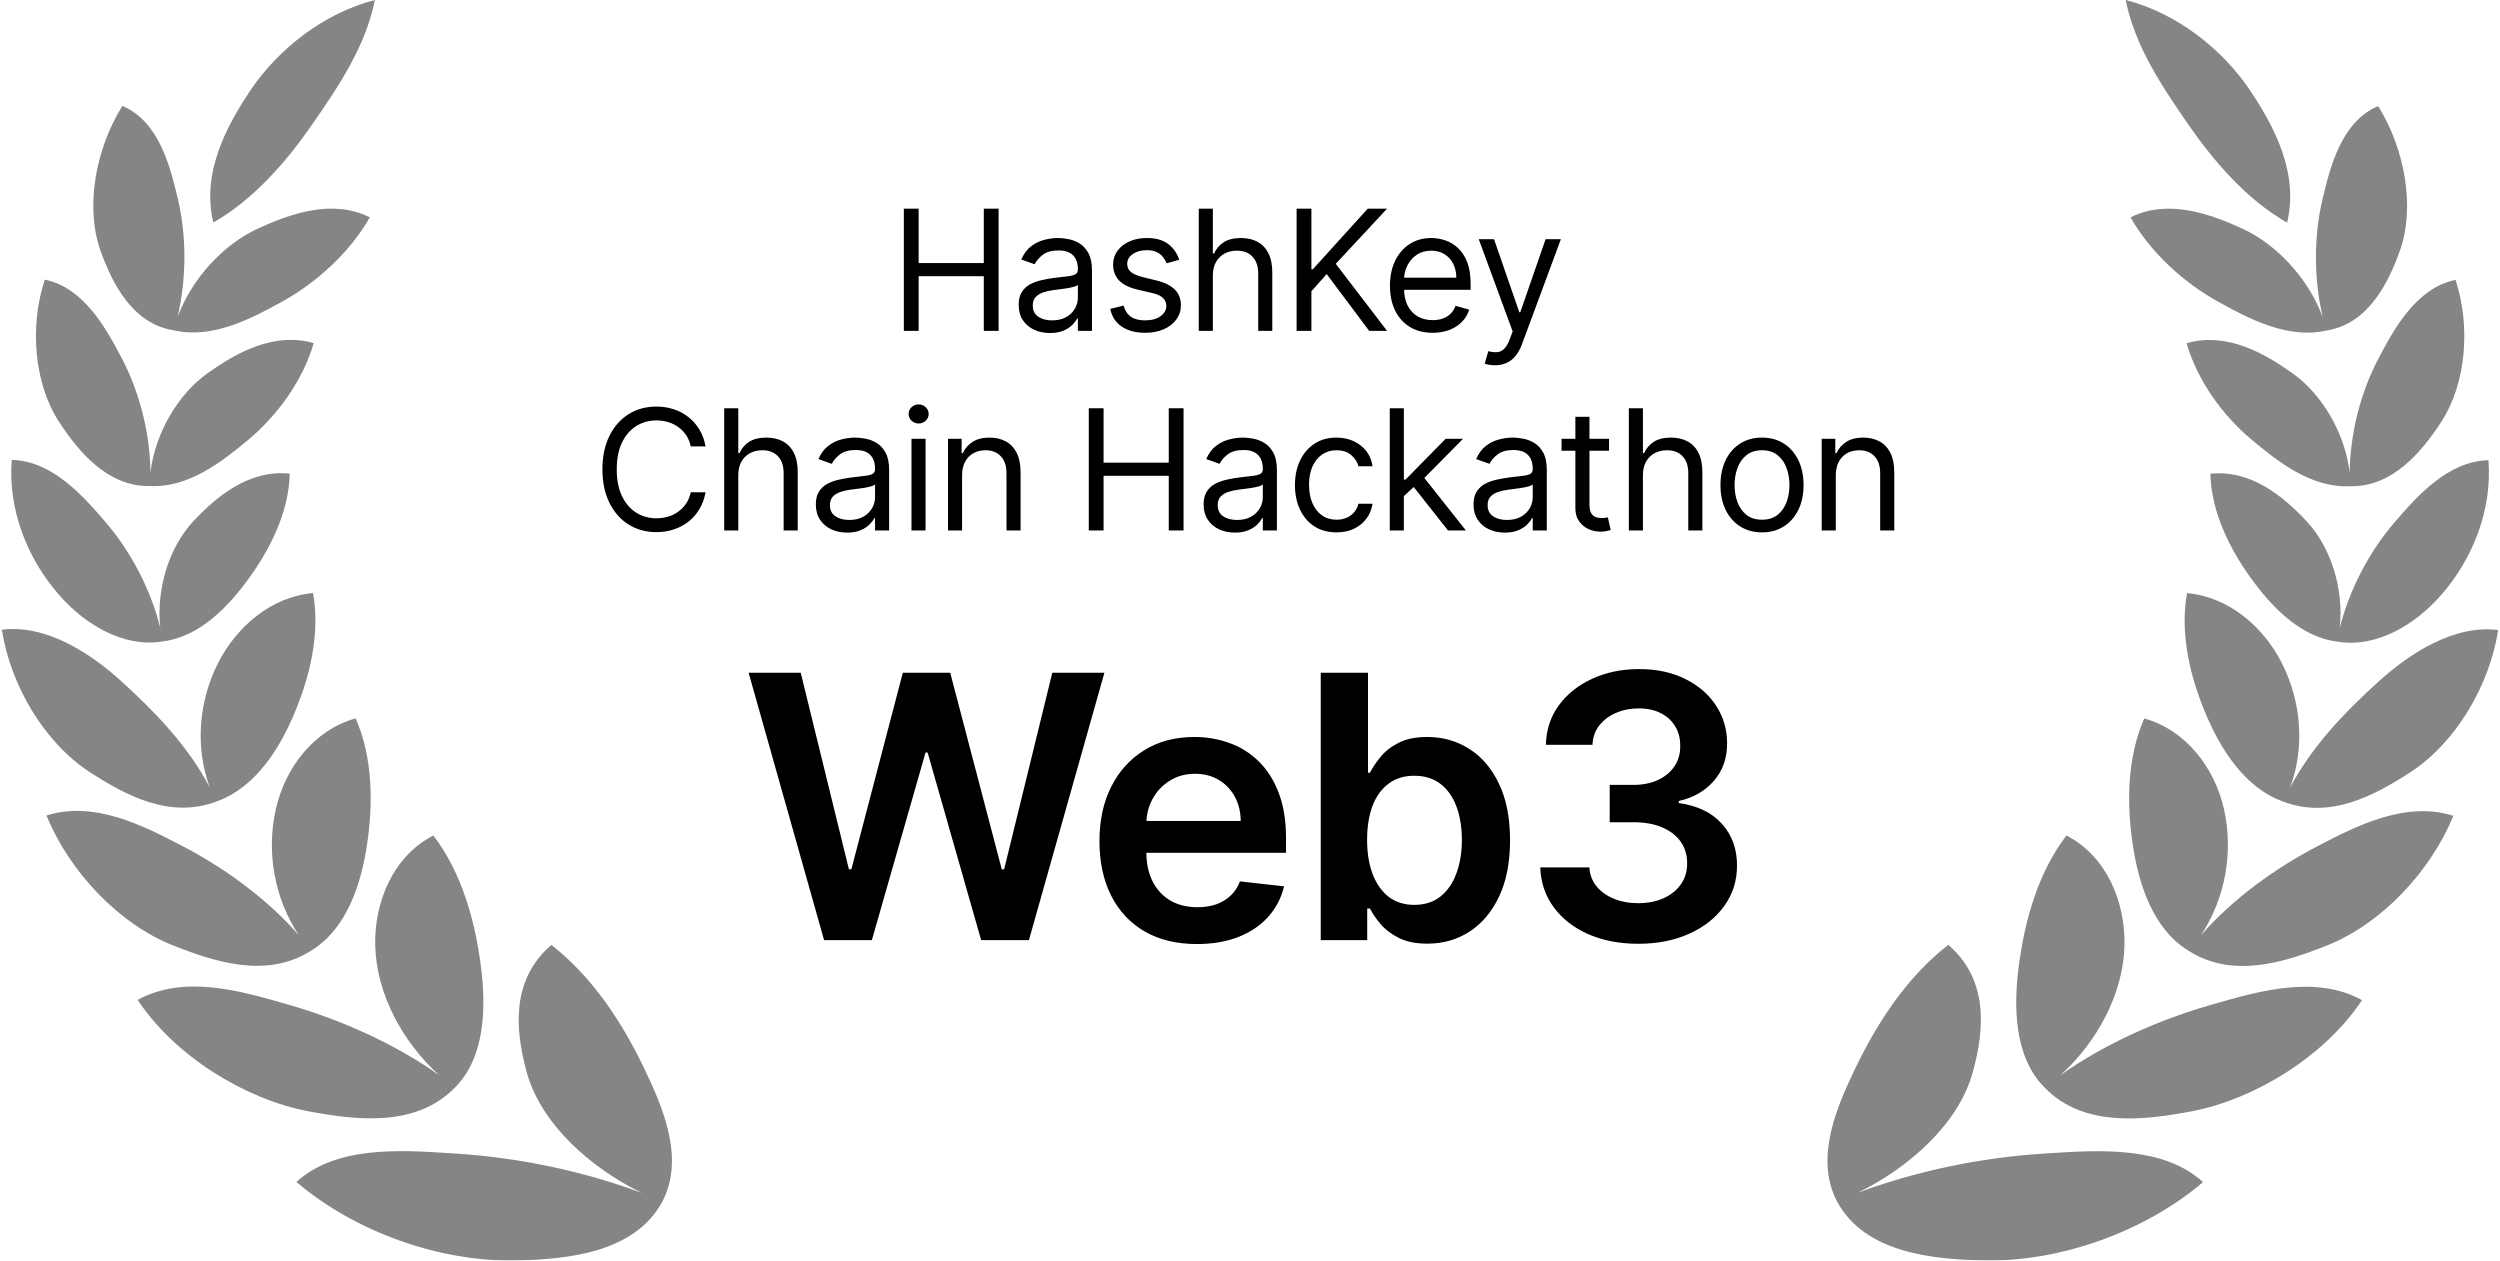 <?xml version="1.0" encoding="UTF-8"?> <svg xmlns="http://www.w3.org/2000/svg" width="238" height="120" viewBox="0 0 238 120" fill="none"><g opacity="0.48"><path d="M20.307 21.186C19.192 16.502 21.471 12.134 23.846 8.594C26.459 4.697 30.82 1.242 35.691 0C34.806 4.419 32.227 8.23 29.745 11.814C27.279 15.374 24.17 18.98 20.307 21.186Z" fill="black"></path><path d="M16.907 30.171C17.778 26.461 17.759 22.401 16.93 18.922C16.2 15.864 15.139 11.542 11.647 10.084C9.108 14.155 8.088 19.7 9.567 23.855C10.637 26.861 12.561 30.834 16.551 31.449C20.212 32.293 23.914 30.34 26.837 28.728C30.088 26.935 33.273 24.084 35.208 20.693C31.658 18.901 27.616 20.355 24.576 21.748C21.298 23.25 18.287 26.473 16.907 30.171Z" fill="black"></path><path d="M5.633 40.18C7.433 42.926 10.219 46.367 14.281 46.269C17.975 46.453 21.166 43.932 23.68 41.828C26.386 39.562 28.829 36.249 29.861 32.666C26.083 31.567 22.465 33.603 19.768 35.524C16.951 37.53 14.785 41.201 14.32 44.97C14.285 41.194 13.263 37.294 11.615 34.151C10.108 31.279 8.009 27.396 4.263 26.62C2.788 31.09 3.258 36.558 5.633 40.18Z" fill="black"></path><path d="M15.485 61.063C11.715 61.694 8.038 59.385 5.65 56.667C2.575 53.169 0.745 48.477 1.118 43.779C4.991 43.877 7.925 47.225 10.092 49.757C12.428 52.483 14.341 56.07 15.258 59.771C14.855 56.083 16.093 52.101 18.391 49.64C20.61 47.265 23.717 44.676 27.584 45.092C27.501 48.831 25.626 52.394 23.693 55.062C21.891 57.549 19.115 60.624 15.485 61.063Z" fill="black"></path><path d="M8.522 73.488C11.994 75.749 16.205 77.986 20.631 76.293C24.261 75.008 26.57 71.354 27.99 67.999C29.494 64.445 30.498 60.346 29.803 56.456C25.813 56.81 22.505 59.665 20.747 63.149C18.91 66.792 18.558 71.128 19.969 74.948C17.884 71.018 14.835 67.839 11.605 64.901C8.669 62.231 4.44 59.418 0.18 59.947C0.99 65.214 4.204 70.677 8.522 73.488Z" fill="black"></path><path d="M29.573 90.531C32.99 88.488 34.365 84.19 34.927 80.507C35.533 76.535 35.507 72.155 33.857 68.387C29.893 69.494 27.172 73.062 26.274 76.97C25.324 81.098 26.125 85.499 28.434 89.014C25.365 85.493 21.284 82.585 17.372 80.546C13.594 78.577 8.959 76.201 4.422 77.636C6.61 82.976 11.29 87.947 16.477 90.004C20.494 91.596 25.381 93.171 29.573 90.531Z" fill="black"></path><path d="M45.773 91.913C46.274 95.746 46.26 100.609 43.284 103.56C39.564 107.367 33.808 106.632 29.368 105.795C23.407 104.669 16.698 100.604 13.102 95.191C17.494 92.773 22.865 94.32 27.213 95.572L27.461 95.643C32.315 97.04 37.487 99.289 41.813 102.362C38.361 99.243 35.846 94.664 35.722 90.05C35.612 85.922 37.403 81.507 41.258 79.54C43.95 83.072 45.21 87.607 45.773 91.913Z" fill="black"></path><path d="M63.044 114.415C65.236 110.242 63.064 105.345 61.333 101.726C59.287 97.447 56.492 93.086 52.491 89.954C48.65 93.265 49.015 98.002 50.157 102.119C51.515 107.014 56.223 111.187 61.099 113.565C55.452 111.459 49.286 110.195 43.419 109.822L42.824 109.784C38.111 109.477 31.975 109.077 28.219 112.526C33.898 117.354 41.964 120.139 49.073 119.995C53.837 119.898 60.374 119.334 63.044 114.415Z" fill="black"></path></g><path d="M86.045 31.5V19.864H87.454V25.046H93.658V19.864H95.067V31.5H93.658V26.296H87.454V31.5H86.045ZM99.955 31.704C99.402 31.704 98.9 31.6 98.449 31.392C97.998 31.18 97.64 30.875 97.375 30.477C97.11 30.076 96.978 29.591 96.978 29.023C96.978 28.523 97.076 28.117 97.273 27.807C97.47 27.492 97.733 27.246 98.063 27.068C98.392 26.89 98.756 26.758 99.154 26.671C99.555 26.579 99.959 26.508 100.364 26.454C100.894 26.386 101.324 26.335 101.654 26.301C101.987 26.263 102.229 26.201 102.381 26.114C102.536 26.026 102.614 25.875 102.614 25.659V25.614C102.614 25.053 102.461 24.617 102.154 24.307C101.851 23.996 101.39 23.841 100.773 23.841C100.133 23.841 99.631 23.981 99.267 24.261C98.904 24.542 98.648 24.841 98.5 25.159L97.228 24.704C97.455 24.174 97.758 23.761 98.137 23.466C98.519 23.167 98.936 22.958 99.387 22.841C99.841 22.72 100.288 22.659 100.728 22.659C101.008 22.659 101.33 22.693 101.693 22.761C102.061 22.826 102.415 22.96 102.756 23.165C103.101 23.369 103.387 23.678 103.614 24.091C103.841 24.504 103.955 25.057 103.955 25.75V31.5H102.614V30.318H102.546C102.455 30.508 102.303 30.71 102.091 30.926C101.879 31.142 101.597 31.326 101.245 31.477C100.892 31.629 100.462 31.704 99.955 31.704ZM100.159 30.5C100.69 30.5 101.137 30.396 101.5 30.188C101.868 29.979 102.144 29.71 102.33 29.381C102.519 29.051 102.614 28.704 102.614 28.341V27.114C102.557 27.182 102.432 27.244 102.239 27.301C102.05 27.354 101.83 27.401 101.58 27.443C101.334 27.481 101.093 27.515 100.858 27.546C100.627 27.572 100.44 27.595 100.296 27.614C99.947 27.659 99.621 27.733 99.319 27.835C99.019 27.934 98.777 28.083 98.591 28.284C98.409 28.481 98.319 28.75 98.319 29.091C98.319 29.557 98.491 29.909 98.835 30.148C99.184 30.383 99.625 30.5 100.159 30.5ZM112.264 24.727L111.06 25.068C110.984 24.867 110.872 24.672 110.724 24.483C110.58 24.29 110.383 24.131 110.133 24.006C109.883 23.881 109.563 23.818 109.173 23.818C108.639 23.818 108.194 23.941 107.838 24.188C107.486 24.43 107.31 24.739 107.31 25.114C107.31 25.447 107.431 25.71 107.673 25.903C107.916 26.097 108.294 26.258 108.81 26.386L110.105 26.704C110.885 26.894 111.467 27.184 111.849 27.574C112.232 27.96 112.423 28.458 112.423 29.068C112.423 29.568 112.279 30.015 111.991 30.409C111.707 30.803 111.31 31.114 110.798 31.341C110.287 31.568 109.692 31.682 109.014 31.682C108.124 31.682 107.387 31.489 106.804 31.102C106.221 30.716 105.851 30.151 105.696 29.409L106.969 29.091C107.09 29.561 107.319 29.913 107.656 30.148C107.997 30.383 108.442 30.5 108.991 30.5C109.616 30.5 110.113 30.367 110.48 30.102C110.851 29.833 111.037 29.511 111.037 29.136C111.037 28.833 110.931 28.579 110.719 28.375C110.507 28.167 110.181 28.011 109.741 27.909L108.287 27.568C107.488 27.379 106.9 27.085 106.525 26.688C106.154 26.286 105.969 25.784 105.969 25.182C105.969 24.689 106.107 24.254 106.383 23.875C106.664 23.496 107.044 23.199 107.525 22.983C108.01 22.767 108.56 22.659 109.173 22.659C110.037 22.659 110.715 22.849 111.207 23.227C111.703 23.606 112.056 24.106 112.264 24.727ZM115.463 26.25V31.5H114.122V19.864H115.463V24.136H115.576C115.781 23.686 116.088 23.328 116.497 23.062C116.91 22.794 117.459 22.659 118.144 22.659C118.739 22.659 119.26 22.778 119.707 23.017C120.154 23.252 120.5 23.614 120.747 24.102C120.997 24.587 121.122 25.204 121.122 25.954V31.5H119.781V26.046C119.781 25.352 119.601 24.816 119.241 24.438C118.885 24.055 118.391 23.864 117.758 23.864C117.319 23.864 116.925 23.956 116.576 24.142C116.231 24.328 115.959 24.599 115.758 24.954C115.561 25.311 115.463 25.742 115.463 26.25ZM123.437 31.5V19.864H124.846V25.636H124.982L130.209 19.864H132.05L127.164 25.114L132.05 31.5H130.346L126.3 26.091L124.846 27.727V31.5H123.437ZM136.391 31.682C135.55 31.682 134.824 31.496 134.215 31.125C133.609 30.75 133.141 30.227 132.811 29.557C132.485 28.883 132.323 28.099 132.323 27.204C132.323 26.311 132.485 25.523 132.811 24.841C133.141 24.155 133.599 23.621 134.186 23.239C134.777 22.852 135.467 22.659 136.254 22.659C136.709 22.659 137.158 22.735 137.601 22.886C138.044 23.038 138.448 23.284 138.811 23.625C139.175 23.962 139.465 24.409 139.681 24.966C139.896 25.523 140.004 26.208 140.004 27.023V27.591H133.277V26.432H138.641C138.641 25.939 138.542 25.5 138.345 25.114C138.152 24.727 137.876 24.422 137.516 24.199C137.16 23.975 136.739 23.864 136.254 23.864C135.72 23.864 135.258 23.996 134.868 24.261C134.482 24.523 134.184 24.864 133.976 25.284C133.768 25.704 133.663 26.155 133.663 26.636V27.409C133.663 28.068 133.777 28.627 134.004 29.085C134.235 29.54 134.556 29.886 134.965 30.125C135.374 30.36 135.849 30.477 136.391 30.477C136.743 30.477 137.061 30.428 137.345 30.329C137.633 30.227 137.881 30.076 138.09 29.875C138.298 29.671 138.459 29.417 138.573 29.114L139.868 29.477C139.732 29.917 139.502 30.303 139.181 30.636C138.859 30.966 138.461 31.224 137.987 31.409C137.514 31.591 136.982 31.682 136.391 31.682ZM142.322 34.773C142.095 34.773 141.892 34.754 141.714 34.716C141.536 34.682 141.413 34.648 141.345 34.614L141.686 33.432C142.012 33.515 142.299 33.545 142.549 33.523C142.799 33.5 143.021 33.388 143.214 33.188C143.411 32.99 143.591 32.67 143.754 32.227L144.004 31.546L140.777 22.773H142.231L144.64 29.727H144.731L147.14 22.773H148.595L144.89 32.773C144.724 33.224 144.517 33.597 144.271 33.892C144.025 34.191 143.739 34.413 143.413 34.557C143.091 34.701 142.727 34.773 142.322 34.773ZM67.169 42.5H65.76C65.677 42.095 65.531 41.739 65.322 41.432C65.118 41.125 64.868 40.867 64.572 40.659C64.281 40.447 63.957 40.288 63.601 40.182C63.245 40.076 62.873 40.023 62.487 40.023C61.783 40.023 61.144 40.201 60.572 40.557C60.004 40.913 59.552 41.438 59.214 42.131C58.881 42.824 58.714 43.674 58.714 44.682C58.714 45.689 58.881 46.54 59.214 47.233C59.552 47.926 60.004 48.451 60.572 48.807C61.144 49.163 61.783 49.341 62.487 49.341C62.873 49.341 63.245 49.288 63.601 49.182C63.957 49.076 64.281 48.919 64.572 48.71C64.868 48.498 65.118 48.239 65.322 47.932C65.531 47.621 65.677 47.265 65.76 46.864H67.169C67.063 47.458 66.87 47.99 66.589 48.46C66.309 48.93 65.961 49.33 65.544 49.659C65.127 49.985 64.659 50.233 64.141 50.403C63.625 50.574 63.074 50.659 62.487 50.659C61.495 50.659 60.612 50.417 59.839 49.932C59.067 49.447 58.459 48.758 58.016 47.864C57.572 46.97 57.351 45.909 57.351 44.682C57.351 43.455 57.572 42.394 58.016 41.5C58.459 40.606 59.067 39.917 59.839 39.432C60.612 38.947 61.495 38.705 62.487 38.705C63.074 38.705 63.625 38.79 64.141 38.96C64.659 39.131 65.127 39.381 65.544 39.71C65.961 40.036 66.309 40.434 66.589 40.903C66.87 41.369 67.063 41.901 67.169 42.5ZM70.285 45.25V50.5H68.944V38.864H70.285V43.136H70.399C70.603 42.686 70.91 42.328 71.319 42.062C71.732 41.794 72.281 41.659 72.967 41.659C73.562 41.659 74.082 41.778 74.529 42.017C74.976 42.252 75.323 42.614 75.569 43.102C75.819 43.587 75.944 44.205 75.944 44.955V50.5H74.603V45.045C74.603 44.352 74.423 43.816 74.064 43.438C73.707 43.055 73.213 42.864 72.581 42.864C72.141 42.864 71.747 42.956 71.399 43.142C71.054 43.328 70.781 43.599 70.581 43.955C70.383 44.311 70.285 44.742 70.285 45.25ZM80.645 50.705C80.092 50.705 79.591 50.6 79.14 50.392C78.689 50.18 78.331 49.875 78.066 49.477C77.801 49.076 77.668 48.591 77.668 48.023C77.668 47.523 77.767 47.117 77.964 46.807C78.161 46.492 78.424 46.246 78.753 46.068C79.083 45.89 79.447 45.758 79.844 45.67C80.246 45.58 80.649 45.508 81.055 45.455C81.585 45.386 82.015 45.335 82.344 45.301C82.678 45.263 82.92 45.201 83.072 45.114C83.227 45.026 83.305 44.875 83.305 44.659V44.614C83.305 44.053 83.151 43.617 82.844 43.307C82.541 42.996 82.081 42.841 81.464 42.841C80.823 42.841 80.322 42.981 79.958 43.261C79.594 43.542 79.339 43.841 79.191 44.159L77.918 43.705C78.145 43.174 78.448 42.761 78.827 42.466C79.21 42.167 79.626 41.958 80.077 41.841C80.532 41.72 80.979 41.659 81.418 41.659C81.698 41.659 82.02 41.693 82.384 41.761C82.751 41.826 83.106 41.96 83.447 42.165C83.791 42.369 84.077 42.678 84.305 43.091C84.532 43.504 84.645 44.057 84.645 44.75V50.5H83.305V49.318H83.236C83.145 49.508 82.994 49.71 82.782 49.926C82.57 50.142 82.287 50.326 81.935 50.477C81.583 50.629 81.153 50.705 80.645 50.705ZM80.85 49.5C81.38 49.5 81.827 49.396 82.191 49.188C82.558 48.979 82.835 48.71 83.02 48.381C83.21 48.051 83.305 47.705 83.305 47.341V46.114C83.248 46.182 83.123 46.244 82.93 46.301C82.74 46.354 82.52 46.401 82.27 46.443C82.024 46.481 81.784 46.515 81.549 46.545C81.318 46.572 81.13 46.595 80.986 46.614C80.638 46.659 80.312 46.733 80.009 46.835C79.71 46.934 79.467 47.083 79.282 47.284C79.1 47.481 79.009 47.75 79.009 48.091C79.009 48.557 79.181 48.909 79.526 49.148C79.875 49.383 80.316 49.5 80.85 49.5ZM86.773 50.5V41.773H88.114V50.5H86.773ZM87.455 40.318C87.193 40.318 86.968 40.229 86.779 40.051C86.593 39.873 86.5 39.659 86.5 39.409C86.5 39.159 86.593 38.945 86.779 38.767C86.968 38.589 87.193 38.5 87.455 38.5C87.716 38.5 87.94 38.589 88.125 38.767C88.315 38.945 88.409 39.159 88.409 39.409C88.409 39.659 88.315 39.873 88.125 40.051C87.94 40.229 87.716 40.318 87.455 40.318ZM91.591 45.25V50.5H90.25V41.773H91.545V43.136H91.659C91.863 42.693 92.174 42.337 92.591 42.068C93.007 41.795 93.545 41.659 94.204 41.659C94.795 41.659 95.312 41.78 95.755 42.023C96.199 42.261 96.543 42.625 96.79 43.114C97.036 43.599 97.159 44.212 97.159 44.955V50.5H95.818V45.045C95.818 44.36 95.64 43.826 95.284 43.443C94.928 43.057 94.439 42.864 93.818 42.864C93.39 42.864 93.007 42.956 92.67 43.142C92.337 43.328 92.074 43.599 91.88 43.955C91.687 44.311 91.591 44.742 91.591 45.25ZM103.651 50.5V38.864H105.06V44.045H111.265V38.864H112.674V50.5H111.265V45.295H105.06V50.5H103.651ZM117.561 50.705C117.008 50.705 116.506 50.6 116.055 50.392C115.605 50.18 115.247 49.875 114.982 49.477C114.716 49.076 114.584 48.591 114.584 48.023C114.584 47.523 114.682 47.117 114.879 46.807C115.076 46.492 115.339 46.246 115.669 46.068C115.999 45.89 116.362 45.758 116.76 45.67C117.161 45.58 117.565 45.508 117.97 45.455C118.5 45.386 118.93 45.335 119.26 45.301C119.593 45.263 119.836 45.201 119.987 45.114C120.143 45.026 120.22 44.875 120.22 44.659V44.614C120.22 44.053 120.067 43.617 119.76 43.307C119.457 42.996 118.997 42.841 118.379 42.841C117.739 42.841 117.237 42.981 116.874 43.261C116.51 43.542 116.254 43.841 116.107 44.159L114.834 43.705C115.061 43.174 115.364 42.761 115.743 42.466C116.125 42.167 116.542 41.958 116.993 41.841C117.447 41.72 117.894 41.659 118.334 41.659C118.614 41.659 118.936 41.693 119.3 41.761C119.667 41.826 120.021 41.96 120.362 42.165C120.707 42.369 120.993 42.678 121.22 43.091C121.447 43.504 121.561 44.057 121.561 44.75V50.5H120.22V49.318H120.152C120.061 49.508 119.91 49.71 119.697 49.926C119.485 50.142 119.203 50.326 118.851 50.477C118.499 50.629 118.069 50.705 117.561 50.705ZM117.766 49.5C118.296 49.5 118.743 49.396 119.107 49.188C119.474 48.979 119.75 48.71 119.936 48.381C120.125 48.051 120.22 47.705 120.22 47.341V46.114C120.163 46.182 120.038 46.244 119.845 46.301C119.656 46.354 119.436 46.401 119.186 46.443C118.94 46.481 118.699 46.515 118.464 46.545C118.233 46.572 118.046 46.595 117.902 46.614C117.554 46.659 117.228 46.733 116.925 46.835C116.625 46.934 116.383 47.083 116.197 47.284C116.016 47.481 115.925 47.75 115.925 48.091C115.925 48.557 116.097 48.909 116.442 49.148C116.79 49.383 117.232 49.5 117.766 49.5ZM127.234 50.682C126.416 50.682 125.711 50.489 125.12 50.102C124.529 49.716 124.075 49.184 123.757 48.506C123.439 47.828 123.279 47.053 123.279 46.182C123.279 45.295 123.442 44.513 123.768 43.835C124.098 43.153 124.556 42.621 125.143 42.239C125.734 41.852 126.423 41.659 127.211 41.659C127.825 41.659 128.378 41.773 128.87 42C129.363 42.227 129.766 42.545 130.081 42.955C130.395 43.364 130.59 43.841 130.666 44.386H129.325C129.223 43.989 128.995 43.636 128.643 43.33C128.295 43.019 127.825 42.864 127.234 42.864C126.711 42.864 126.253 43 125.859 43.273C125.469 43.542 125.164 43.922 124.944 44.415C124.728 44.903 124.62 45.477 124.62 46.136C124.62 46.811 124.726 47.398 124.939 47.898C125.154 48.398 125.457 48.786 125.848 49.062C126.242 49.339 126.704 49.477 127.234 49.477C127.582 49.477 127.899 49.417 128.183 49.295C128.467 49.174 128.707 49 128.904 48.773C129.101 48.545 129.242 48.273 129.325 47.955H130.666C130.59 48.47 130.403 48.934 130.103 49.347C129.808 49.756 129.416 50.081 128.927 50.324C128.442 50.562 127.878 50.682 127.234 50.682ZM133.556 47.318L133.533 45.659H133.806L137.624 41.773H139.283L135.215 45.886H135.101L133.556 47.318ZM132.306 50.5V38.864H133.647V50.5H132.306ZM137.851 50.5L134.442 46.182L135.397 45.25L139.556 50.5H137.851ZM143.257 50.705C142.704 50.705 142.202 50.6 141.752 50.392C141.301 50.18 140.943 49.875 140.678 49.477C140.413 49.076 140.28 48.591 140.28 48.023C140.28 47.523 140.379 47.117 140.576 46.807C140.772 46.492 141.036 46.246 141.365 46.068C141.695 45.89 142.058 45.758 142.456 45.67C142.858 45.58 143.261 45.508 143.666 45.455C144.197 45.386 144.627 45.335 144.956 45.301C145.29 45.263 145.532 45.201 145.683 45.114C145.839 45.026 145.916 44.875 145.916 44.659V44.614C145.916 44.053 145.763 43.617 145.456 43.307C145.153 42.996 144.693 42.841 144.076 42.841C143.435 42.841 142.933 42.981 142.57 43.261C142.206 43.542 141.951 43.841 141.803 44.159L140.53 43.705C140.757 43.174 141.06 42.761 141.439 42.466C141.822 42.167 142.238 41.958 142.689 41.841C143.144 41.72 143.591 41.659 144.03 41.659C144.31 41.659 144.632 41.693 144.996 41.761C145.363 41.826 145.718 41.96 146.058 42.165C146.403 42.369 146.689 42.678 146.916 43.091C147.144 43.504 147.257 44.057 147.257 44.75V50.5H145.916V49.318H145.848C145.757 49.508 145.606 49.71 145.394 49.926C145.182 50.142 144.899 50.326 144.547 50.477C144.195 50.629 143.765 50.705 143.257 50.705ZM143.462 49.5C143.992 49.5 144.439 49.396 144.803 49.188C145.17 48.979 145.447 48.71 145.632 48.381C145.822 48.051 145.916 47.705 145.916 47.341V46.114C145.86 46.182 145.735 46.244 145.541 46.301C145.352 46.354 145.132 46.401 144.882 46.443C144.636 46.481 144.396 46.515 144.161 46.545C143.93 46.572 143.742 46.595 143.598 46.614C143.25 46.659 142.924 46.733 142.621 46.835C142.322 46.934 142.079 47.083 141.894 47.284C141.712 47.481 141.621 47.75 141.621 48.091C141.621 48.557 141.793 48.909 142.138 49.148C142.487 49.383 142.928 49.5 143.462 49.5ZM153.18 41.773V42.909H148.658V41.773H153.18ZM149.976 39.682H151.317V48C151.317 48.379 151.372 48.663 151.481 48.852C151.595 49.038 151.739 49.163 151.913 49.227C152.091 49.288 152.279 49.318 152.476 49.318C152.623 49.318 152.745 49.311 152.839 49.295C152.934 49.276 153.01 49.261 153.067 49.25L153.339 50.455C153.248 50.489 153.122 50.523 152.959 50.557C152.796 50.595 152.589 50.614 152.339 50.614C151.961 50.614 151.589 50.532 151.226 50.369C150.866 50.206 150.567 49.958 150.328 49.625C150.093 49.292 149.976 48.871 149.976 48.364V39.682ZM156.406 45.25V50.5H155.065V38.864H156.406V43.136H156.519C156.724 42.686 157.031 42.328 157.44 42.062C157.853 41.794 158.402 41.659 159.088 41.659C159.682 41.659 160.203 41.778 160.65 42.017C161.097 42.252 161.444 42.614 161.69 43.102C161.94 43.587 162.065 44.205 162.065 44.955V50.5H160.724V45.045C160.724 44.352 160.544 43.816 160.184 43.438C159.828 43.055 159.334 42.864 158.701 42.864C158.262 42.864 157.868 42.956 157.519 43.142C157.175 43.328 156.902 43.599 156.701 43.955C156.504 44.311 156.406 44.742 156.406 45.25ZM167.743 50.682C166.955 50.682 166.264 50.494 165.669 50.119C165.079 49.744 164.616 49.22 164.283 48.545C163.954 47.871 163.789 47.083 163.789 46.182C163.789 45.273 163.954 44.479 164.283 43.801C164.616 43.123 165.079 42.597 165.669 42.222C166.264 41.847 166.955 41.659 167.743 41.659C168.531 41.659 169.221 41.847 169.812 42.222C170.406 42.597 170.868 43.123 171.198 43.801C171.531 44.479 171.698 45.273 171.698 46.182C171.698 47.083 171.531 47.871 171.198 48.545C170.868 49.22 170.406 49.744 169.812 50.119C169.221 50.494 168.531 50.682 167.743 50.682ZM167.743 49.477C168.342 49.477 168.834 49.324 169.221 49.017C169.607 48.71 169.893 48.307 170.079 47.807C170.264 47.307 170.357 46.765 170.357 46.182C170.357 45.599 170.264 45.055 170.079 44.551C169.893 44.047 169.607 43.64 169.221 43.33C168.834 43.019 168.342 42.864 167.743 42.864C167.145 42.864 166.652 43.019 166.266 43.33C165.88 43.64 165.594 44.047 165.408 44.551C165.223 45.055 165.13 45.599 165.13 46.182C165.13 46.765 165.223 47.307 165.408 47.807C165.594 48.307 165.88 48.71 166.266 49.017C166.652 49.324 167.145 49.477 167.743 49.477ZM174.766 45.25V50.5H173.425V41.773H174.72V43.136H174.834C175.038 42.693 175.349 42.337 175.766 42.068C176.182 41.795 176.72 41.659 177.379 41.659C177.97 41.659 178.487 41.78 178.93 42.023C179.374 42.261 179.718 42.625 179.965 43.114C180.211 43.599 180.334 44.212 180.334 44.955V50.5H178.993V45.045C178.993 44.36 178.815 43.826 178.459 43.443C178.103 43.057 177.614 42.864 176.993 42.864C176.565 42.864 176.182 42.956 175.845 43.142C175.512 43.328 175.249 43.599 175.055 43.955C174.862 44.311 174.766 44.742 174.766 45.25Z" fill="black"></path><path d="M78.453 89.5L71.269 64.046H76.228L80.815 82.751H81.051L85.948 64.046H90.46L95.369 82.763H95.593L100.179 64.046H105.138L97.954 89.5H93.405L88.309 71.64H88.111L83.002 89.5H78.453ZM113.94 89.873C112.026 89.873 110.373 89.475 108.981 88.68C107.597 87.876 106.532 86.741 105.787 85.274C105.041 83.799 104.668 82.063 104.668 80.066C104.668 78.103 105.041 76.379 105.787 74.896C106.541 73.404 107.593 72.244 108.944 71.416C110.294 70.579 111.881 70.16 113.704 70.16C114.881 70.16 115.991 70.351 117.035 70.732C118.087 71.105 119.015 71.685 119.819 72.472C120.631 73.26 121.269 74.262 121.733 75.48C122.197 76.69 122.429 78.132 122.429 79.805V81.185H106.781V78.152H118.116C118.108 77.291 117.922 76.524 117.557 75.853C117.192 75.174 116.683 74.639 116.028 74.25C115.382 73.86 114.628 73.665 113.766 73.665C112.846 73.665 112.039 73.889 111.342 74.337C110.646 74.776 110.104 75.356 109.714 76.077C109.333 76.789 109.138 77.572 109.13 78.426V81.073C109.13 82.183 109.333 83.136 109.739 83.932C110.145 84.719 110.713 85.324 111.442 85.746C112.171 86.161 113.025 86.368 114.002 86.368C114.657 86.368 115.249 86.277 115.78 86.094C116.31 85.904 116.77 85.626 117.159 85.262C117.549 84.897 117.843 84.445 118.042 83.907L122.243 84.379C121.978 85.49 121.472 86.459 120.726 87.288C119.989 88.108 119.044 88.746 117.893 89.202C116.741 89.649 115.423 89.873 113.94 89.873ZM125.734 89.5V64.046H130.234V73.566H130.42C130.652 73.102 130.979 72.609 131.402 72.087C131.825 71.557 132.396 71.105 133.117 70.732C133.838 70.351 134.758 70.16 135.876 70.16C137.351 70.16 138.681 70.537 139.866 71.291C141.059 72.037 142.004 73.144 142.7 74.61C143.404 76.068 143.756 77.858 143.756 79.979C143.756 82.076 143.413 83.857 142.725 85.324C142.037 86.79 141.101 87.909 139.916 88.68C138.731 89.45 137.389 89.836 135.889 89.836C134.795 89.836 133.888 89.653 133.167 89.289C132.446 88.924 131.866 88.485 131.427 87.971C130.996 87.449 130.66 86.956 130.42 86.492H130.159V89.5H125.734ZM130.147 79.954C130.147 81.189 130.321 82.27 130.669 83.198C131.025 84.126 131.535 84.852 132.197 85.374C132.869 85.887 133.681 86.144 134.634 86.144C135.628 86.144 136.461 85.879 137.132 85.349C137.803 84.81 138.308 84.077 138.648 83.149C138.996 82.213 139.17 81.148 139.17 79.954C139.17 78.77 139 77.717 138.661 76.798C138.321 75.878 137.815 75.157 137.144 74.635C136.473 74.113 135.636 73.852 134.634 73.852C133.672 73.852 132.856 74.105 132.185 74.61C131.514 75.115 131.004 75.824 130.656 76.735C130.317 77.647 130.147 78.72 130.147 79.954ZM155.967 89.848C154.177 89.848 152.586 89.541 151.194 88.928C149.811 88.315 148.717 87.462 147.913 86.368C147.109 85.274 146.683 84.01 146.633 82.577H151.306C151.348 83.265 151.575 83.865 151.99 84.379C152.404 84.885 152.955 85.278 153.643 85.56C154.331 85.842 155.101 85.983 155.955 85.983C156.866 85.983 157.674 85.825 158.378 85.51C159.083 85.187 159.634 84.74 160.031 84.168C160.429 83.596 160.624 82.938 160.615 82.192C160.624 81.421 160.425 80.742 160.019 80.153C159.613 79.565 159.025 79.105 158.254 78.774C157.492 78.442 156.572 78.277 155.495 78.277H153.245V74.722H155.495C156.381 74.722 157.156 74.569 157.819 74.262C158.49 73.956 159.016 73.525 159.397 72.969C159.779 72.406 159.965 71.756 159.957 71.018C159.965 70.297 159.803 69.672 159.472 69.141C159.149 68.603 158.689 68.184 158.092 67.886C157.504 67.588 156.812 67.439 156.017 67.439C155.238 67.439 154.517 67.579 153.854 67.861C153.191 68.143 152.657 68.545 152.251 69.067C151.845 69.581 151.629 70.194 151.604 70.906H147.167C147.2 69.481 147.611 68.23 148.398 67.153C149.193 66.067 150.254 65.222 151.58 64.617C152.905 64.004 154.393 63.697 156.042 63.697C157.74 63.697 159.215 64.016 160.466 64.654C161.726 65.284 162.699 66.133 163.387 67.202C164.075 68.271 164.419 69.452 164.419 70.745C164.427 72.178 164.004 73.38 163.151 74.349C162.306 75.319 161.195 75.952 159.82 76.251V76.45C161.61 76.698 162.981 77.361 163.934 78.438C164.895 79.507 165.372 80.837 165.363 82.428C165.363 83.853 164.957 85.129 164.145 86.256C163.342 87.375 162.231 88.253 160.814 88.891C159.406 89.529 157.79 89.848 155.967 89.848Z" fill="black"></path><g opacity="0.48"><path d="M214.207 8.604C216.578 12.146 218.853 16.516 217.734 21.2C213.873 18.99 210.767 15.381 208.305 11.819C205.825 8.233 203.25 4.42 202.367 0C207.238 1.246 211.598 4.704 214.207 8.604Z" fill="black"></path><path d="M221.122 30.191C219.746 26.49 216.736 23.264 213.46 21.759C210.418 20.363 206.378 18.906 202.828 20.695C204.76 24.087 207.941 26.942 211.191 28.737C214.112 30.351 217.811 32.307 221.474 31.466C225.464 30.855 227.394 26.882 228.466 23.876C229.951 19.723 228.936 14.176 226.402 10.102C222.907 11.558 221.84 15.879 221.11 18.937C220.277 22.417 220.254 26.48 221.122 30.191Z" fill="black"></path><path d="M218.254 35.538C221.068 37.545 223.228 41.215 223.692 44.982C223.733 41.207 224.759 37.31 226.409 34.171C227.917 31.299 230.022 27.418 233.768 26.645C235.238 31.116 234.762 36.585 232.383 40.204C230.584 42.946 227.799 46.38 223.744 46.288C220.045 46.477 216.849 43.95 214.335 41.841C211.63 39.573 209.191 36.257 208.164 32.673C211.942 31.576 215.558 33.616 218.254 35.538Z" fill="black"></path><path d="M222.74 59.805C223.152 56.113 221.918 52.122 219.617 49.657C217.402 47.279 214.297 44.688 210.43 45.101C210.508 48.841 212.379 52.405 214.311 55.075C216.11 57.562 218.882 60.638 222.509 61.081C226.281 61.72 229.963 59.411 232.357 56.694C235.433 53.199 237.267 48.507 236.901 43.808C233.026 43.904 230.09 47.249 227.919 49.779C225.577 52.508 223.66 56.099 222.74 59.805Z" fill="black"></path><path d="M217.254 63.166C219.088 66.811 219.436 71.148 218.021 74.966C220.108 71.037 223.162 67.86 226.395 64.924C229.333 62.256 233.566 59.446 237.825 59.978C237.012 65.245 233.791 70.707 229.471 73.514C226 75.769 221.792 78.002 217.372 76.316C213.736 75.033 211.426 71.371 210.007 68.01C208.505 64.454 207.504 60.355 208.205 56.465C212.193 56.822 215.5 59.679 217.254 63.166Z" fill="black"></path><path d="M209.544 89.019C211.85 85.506 212.655 81.11 211.712 76.983C210.818 73.074 208.099 69.504 204.134 68.394C202.482 72.16 202.453 76.541 203.053 80.514C203.612 84.19 204.979 88.479 208.376 90.53C212.571 93.191 217.471 91.617 221.493 90.025C226.684 87.972 231.37 83.004 233.561 77.665C229.025 76.227 224.388 78.599 220.608 80.566C216.698 82.601 212.615 85.503 209.544 89.019Z" fill="black"></path><path d="M192.195 91.913C191.69 95.746 191.699 100.609 194.675 103.563C198.389 107.373 204.148 106.642 208.588 105.808C214.552 104.687 221.265 100.625 224.866 95.215C220.477 92.794 215.102 94.336 210.754 95.585L210.503 95.657C205.65 97.049 200.477 99.293 196.148 102.362C199.603 99.245 202.12 94.671 202.247 90.057C202.363 85.93 200.575 81.513 196.722 79.542C194.026 83.073 192.763 87.608 192.195 91.913Z" fill="black"></path><path d="M188.864 119.994C184.1 119.893 177.563 119.325 174.899 114.403L174.861 114.336C172.733 110.176 174.896 105.313 176.62 101.715C178.67 97.437 181.47 93.078 185.473 89.949C189.314 93.263 188.942 98 187.797 102.116C186.433 107.011 181.721 111.181 176.842 113.555C182.491 111.453 188.659 110.194 194.527 109.825L195.124 109.787C199.839 109.484 205.975 109.089 209.727 112.541C204.043 117.364 195.975 120.144 188.864 119.994Z" fill="black"></path></g></svg> 